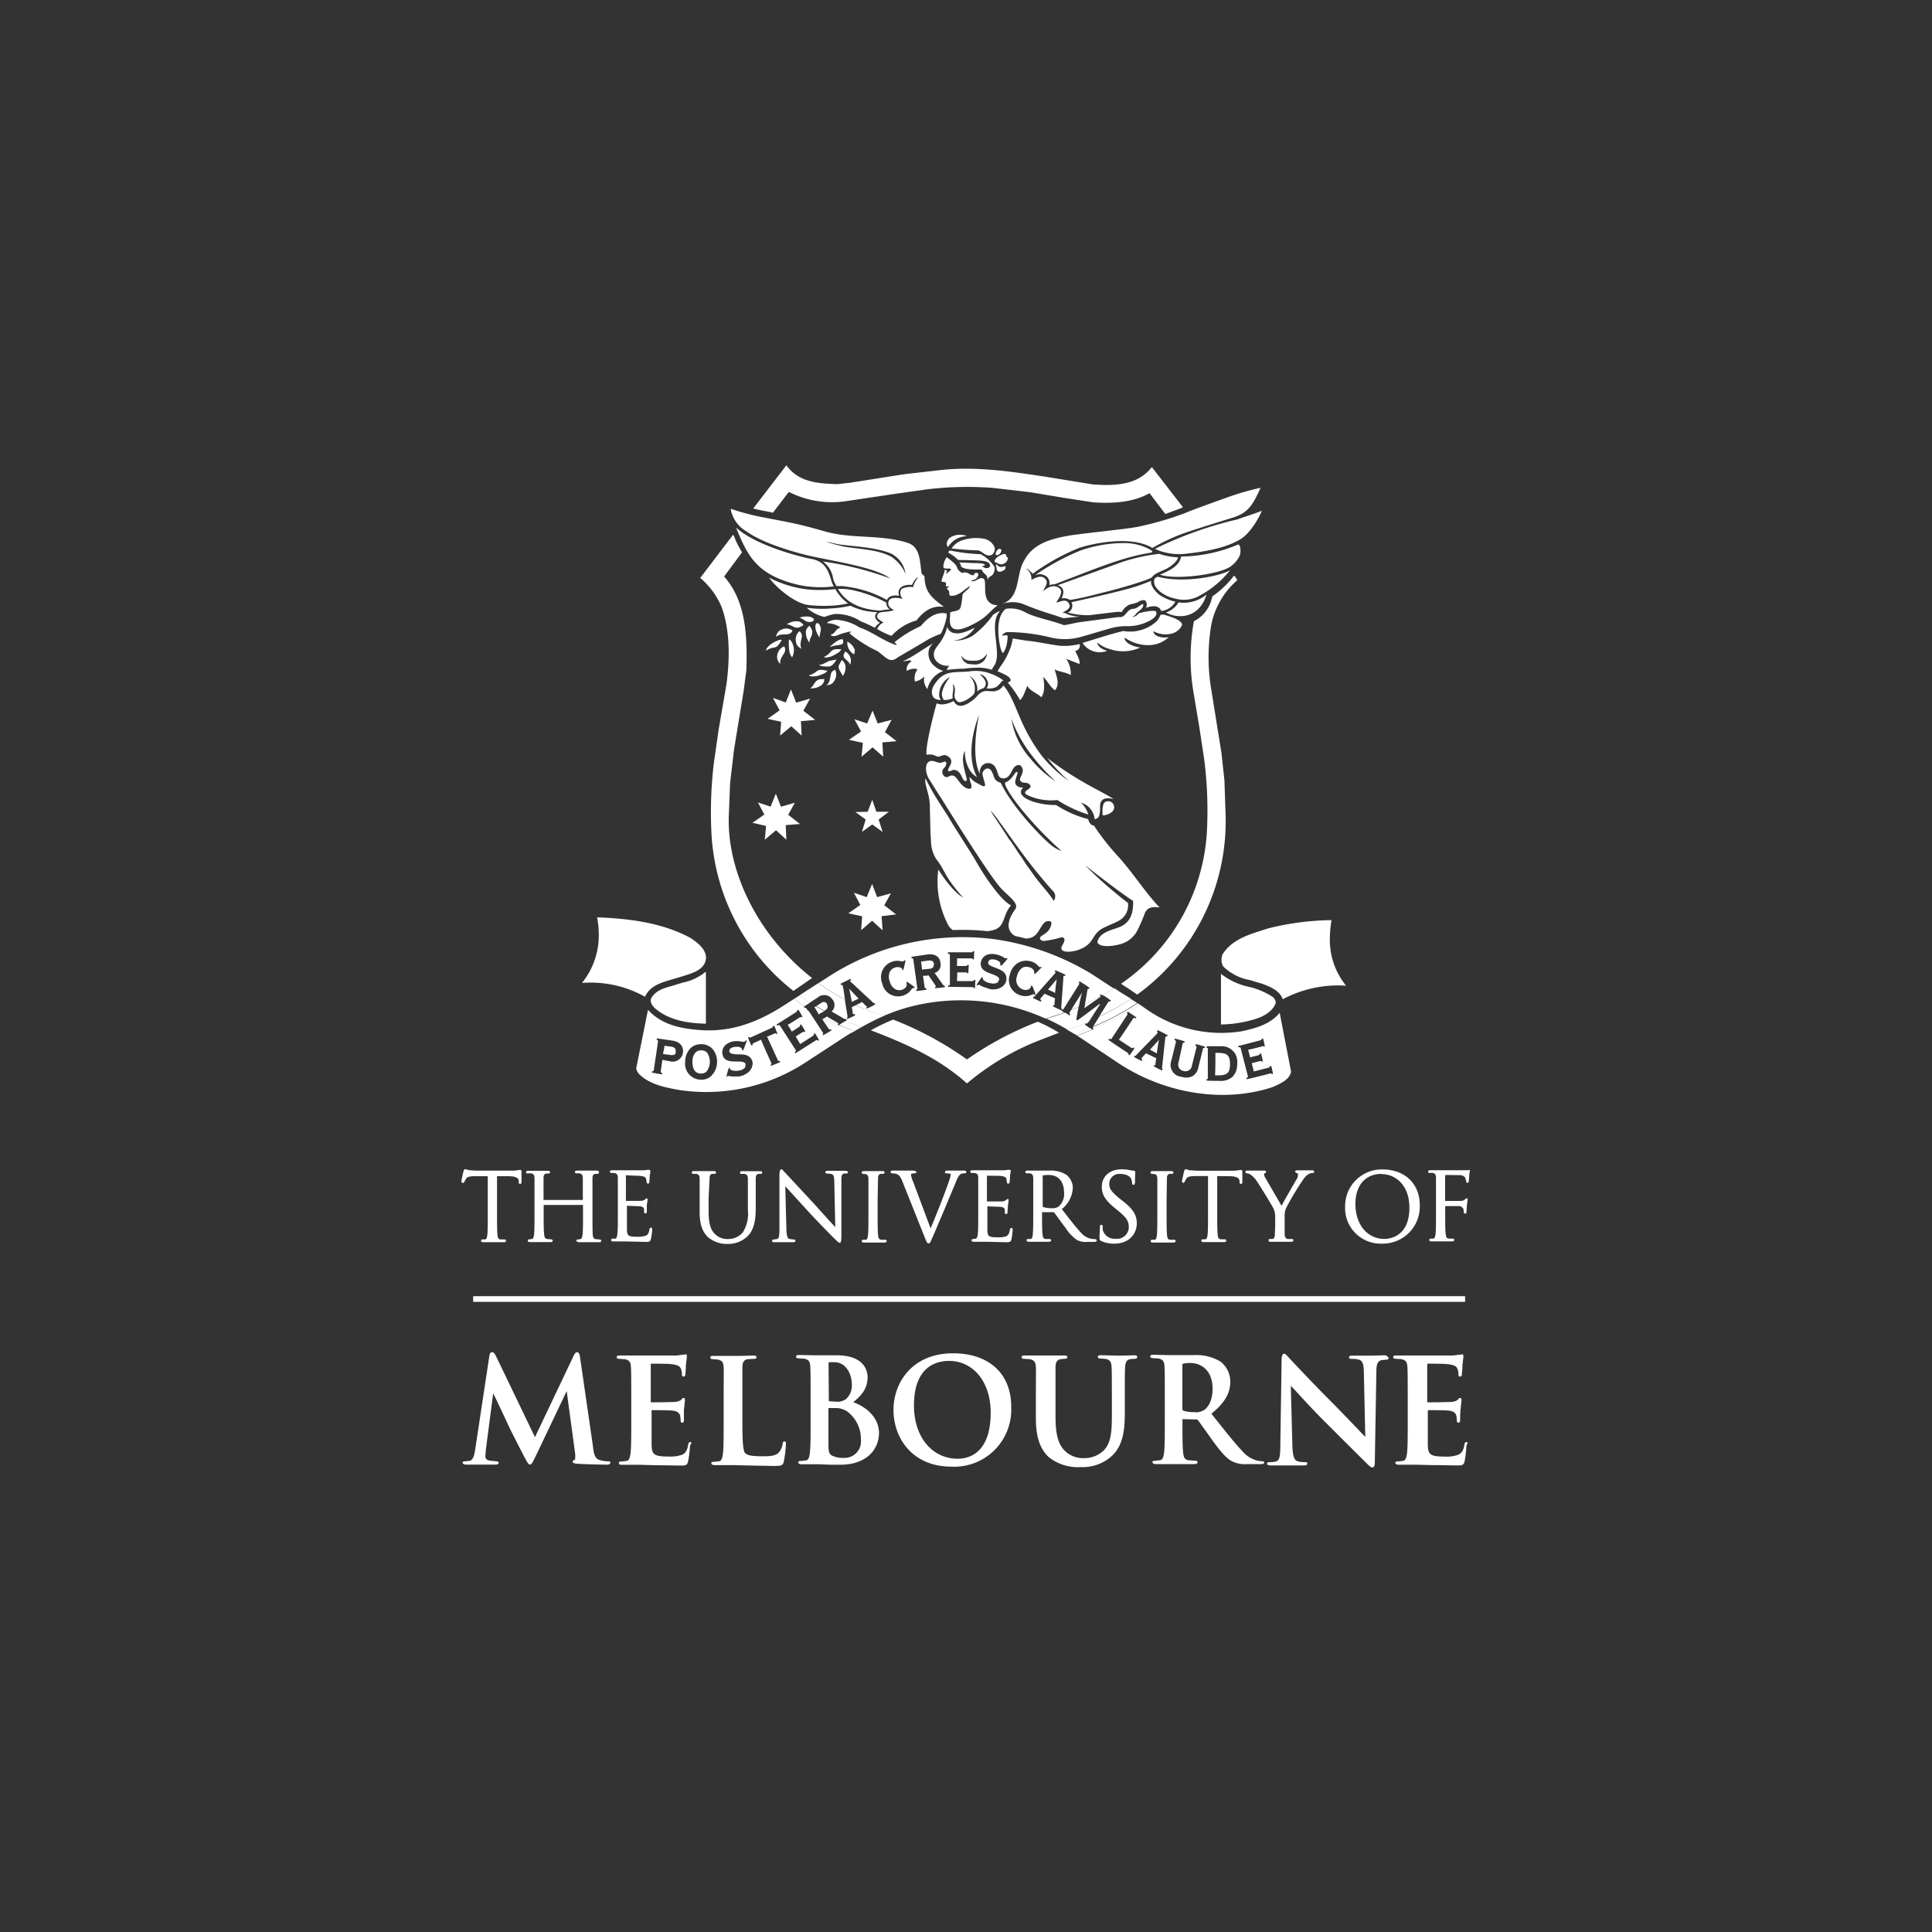 <svg id="Layer_1" data-name="Layer 1" xmlns="http://www.w3.org/2000/svg" viewBox="0 0 300 300"><rect x="0" y="0" width="300" height="300" fill="#333333" stroke="none"/><defs><style>.cls-1{fill:none;}.cls-2{fill:#fff;}</style></defs><path class="cls-1" d="M147.38,211.32c-2,0-5.44.9-5.44,6.93,0,4.86,2.8,8.26,6.79,8.26,1.54,0,5.12-.7,5.12-7.15C153.85,214.63,151.19,211.32,147.38,211.32Z"/><path class="cls-1" d="M131.51,219.18h0a3.17,3.17,0,0,0-1.82-.52l-1,0s-.08,0-.08.1V224c0,1.47.07,1.82.75,2.09a3.86,3.86,0,0,0,1.61.27,2.55,2.55,0,0,0,2.64-2.8A5.34,5.34,0,0,0,131.51,219.18Z"/><path class="cls-1" d="M128.77,217.55l1,.06a2.27,2.27,0,0,0,1.57-.41,2.88,2.88,0,0,0,.89-2.32c0-1.31-.74-3.4-2.74-3.4l-.71,0c-.12,0-.16.09-.16.33v5.5C128.66,217.51,128.7,217.53,128.77,217.55Z"/><path class="cls-1" d="M184.92,211.61a4.67,4.67,0,0,0-1.16.09c-.13,0-.17.09-.17.26v6.78c0,.24,0,.29.17.35a5.66,5.66,0,0,0,1.68.22,2.17,2.17,0,0,0,1.55-.37c.48-.35,1.29-1.25,1.29-3.3C188.28,212.46,186.17,211.61,184.92,211.61Z"/><path class="cls-1" d="M162.82,182.45a4.57,4.57,0,0,0-.93.08.07.07,0,0,0,0,.07v4.72s0,.05,0,.08a4,4,0,0,0,1.46.21,1.7,1.7,0,0,0,1-.25,2.54,2.54,0,0,0,.84-2.13C165.21,183.49,164.31,182.45,162.82,182.45Z"/><path class="cls-1" d="M215,192.34c.65,0,3.87-.24,3.87-4.84,0-3.59-2.22-5.22-4.28-5.22-2.53,0-4.1,1.77-4.1,4.64C210.47,190.11,212.32,192.34,215,192.34Z"/><path class="cls-2" d="M71.87,183.69c.15,0,.21-.12.25-.22l.23-.42c.21-.31.52-.4,1.39-.41l2,0v6c0,1.35,0,2.52-.07,3.12-.06.43-.13.66-.33.7l-.41,0a.2.2,0,0,0-.23.2c0,.23.26.23.34.23l1.18,0h.41l1.6,0c.31,0,.35-.16.35-.23a.21.21,0,0,0-.23-.2l-.63,0c-.35-.05-.43-.27-.47-.7-.07-.6-.07-1.77-.07-3.12v-6l1.7,0c1.39,0,1.63.37,1.67.7l0,.15c0,.14,0,.35.22.35,0,0,.21,0,.21-.3l0-.46,0-1.13c0-.08,0-.28-.19-.28l-.17,0a6,6,0,0,1-1.25.11H74l-1.13-.07-.46-.12-.19-.05c-.13,0-.18.16-.24.31s-.33,1.4-.33,1.57S71.79,183.69,71.87,183.69Z"/><path class="cls-2" d="M82,182.19l.46,0c.4.09.51.24.54.72l0,3.12v2.54c0,1.35,0,2.52-.07,3.12-.06.43-.13.66-.34.7l-.41.06a.19.19,0,0,0-.22.19c0,.23.25.23.34.23l1.18,0h.4l1.61,0c.3,0,.34-.16.34-.23s-.07-.19-.23-.19l-.63-.06c-.34-.05-.43-.27-.47-.7-.08-.6-.08-1.77-.08-3.12V187.1l6.11,0,0,1.49c0,1.35,0,2.52-.07,3.12-.06.42-.13.66-.33.7l-.41.06c-.16,0-.23.1-.23.19s.26.23.34.23l1.19,0h.39l1.61,0c.32,0,.35-.16.35-.23s-.07-.19-.23-.19l-.63-.06c-.35-.05-.43-.27-.47-.7C92,191.14,92,190,92,188.61v-2.54L92,183c0-.5.13-.67.44-.72l.34,0A.22.22,0,0,0,93,182c0-.23-.26-.23-.34-.23l-1.18,0h-.42l-1.45,0c-.08,0-.34,0-.34.22a.21.21,0,0,0,.23.2l.46,0c.4.09.51.24.54.72l0,3.12v.3l-6.1,0,0-.27,0-3.12c0-.49.14-.66.45-.72l.34,0a.2.2,0,0,0,.22-.2c0-.15-.11-.22-.34-.22l-1.18,0h-.42l-1.45,0c-.22,0-.34.07-.34.22A.21.21,0,0,0,82,182.19Z"/><path class="cls-2" d="M99.38,182.59c.79.09.87.26.94.43l.08.47c0,.27.16.3.22.3s.17,0,.21-.25c0,0,.06-.73.06-.73v-.24l.09-.49,0-.19c0-.23-.13-.24-.17-.24l-.16,0-.07,0-.59.07h-3.5l-1.44,0c-.08,0-.34,0-.34.22a.2.2,0,0,0,.22.2l.47,0c.39.09.51.24.54.72l0,3.12v2.54c0,1.35,0,2.52-.08,3.12-.06.43-.12.66-.33.7l-.41,0a.2.2,0,0,0-.22.2c0,.23.25.23.34.23l1.17,0h.24l.55,0,3,.07c.57,0,.76,0,.88-.46a12.09,12.09,0,0,0,.2-1.43c0-.1,0-.32-.2-.32s-.22.2-.24.31c-.09.55-.25.81-.58.95a4.12,4.12,0,0,1-1.35.15c-1.39,0-1.52-.18-1.56-1.08v-3.73l2,.08c.5.05.61.24.66.42l0,.45a.22.22,0,0,0,.22.24c.21,0,.21-.26.21-.38l0-.92.12-.82c0-.21-.14-.22-.18-.22l-.29.21c-.11.12-.28.15-.62.18l-2.28,0,0-4C97.61,182.55,99.15,182.56,99.38,182.59Z"/><path class="cls-2" d="M110.18,183c0-.5.14-.68.44-.73l.34,0a.21.21,0,0,0,.23-.19c0-.23-.26-.23-.34-.23l-1.07,0h-.66l-1.36,0c-.09,0-.34,0-.34.23a.2.2,0,0,0,.22.19l.47,0c.39.09.51.24.53.73l0,3.11v2.11c0,2.33.69,3.3,1.29,3.88a4.51,4.51,0,0,0,3.05,1.06,4.39,4.39,0,0,0,3-1.1c1.21-1.08,1.37-2.92,1.37-4.4v-1.55l0-3.11c0-.49.14-.66.45-.72l.34,0a.2.2,0,0,0,.22-.2c0-.22-.25-.22-.34-.22l-1,0h-.45l-1.33,0c-.08,0-.34,0-.34.22a.21.21,0,0,0,.23.2l.46,0c.43.09.51.27.54.72l0,3.12v1.8a5.36,5.36,0,0,1-.81,3.47,2.91,2.91,0,0,1-2.18,1,2.7,2.7,0,0,1-2.11-.76c-.52-.5-1-1.3-1-3.49v-2Z"/><path class="cls-2" d="M126.48,187l-4.72-5.08c-.2-.23-.33-.36-.46-.36s-.27.33-.27.83v8.27c0,1.3-.07,1.65-.36,1.73l-.56.08a.2.2,0,0,0-.22.2c0,.22.24.22.34.22l1.15,0h.45l1.31,0c.11,0,.37,0,.37-.22a.2.2,0,0,0-.22-.2l-.7-.08c-.29-.09-.44-.35-.48-1.57,0,0-.16-6.08-.17-6.62l3.57,3.92c1.56,1.69,3.62,3.78,3.77,3.92.82.82,1,.95,1.13.95s.24-.17.24-1.13l0-8.46c0-.9.07-1.1.44-1.18l.33,0c.18,0,.27-.11.27-.21s-.25-.21-.37-.21l-1,0h-.57l-1.19,0c-.14,0-.4,0-.4.21a.2.2,0,0,0,.23.21l.68.07c.35.09.46.28.48,1.26,0,0,.12,5.7.15,7l-1.08-1.17Z"/><path class="cls-2" d="M136.34,183c0-.49.14-.67.45-.73l.34,0a.2.2,0,0,0,.22-.2c0-.22-.26-.22-.34-.22l-1.18,0h-.46l-1.23,0c-.08,0-.34,0-.34.22a.2.2,0,0,0,.22.2l.43.05c.22.06.37.2.4.71l0,3.12v2.54c0,1.35,0,2.52-.07,3.12-.06.44-.13.66-.33.7l-.41,0a.21.21,0,0,0-.23.2c0,.23.26.23.34.23l1.18,0h.4l1.61,0c.31,0,.34-.16.34-.23a.2.2,0,0,0-.22-.2l-.63,0c-.35-.05-.43-.27-.48-.7-.07-.6-.07-1.77-.07-3.12v-2.54Z"/><path class="cls-2" d="M141.55,182.25l.5-.06c.23,0,.26-.15.26-.21s-.32-.21-.5-.21l-1.05,0h-.65l-1.33,0c-.21,0-.49,0-.49.21a.21.21,0,0,0,.23.21l.52.05c.45.13.65.26,1,1l3.57,8.94c.27.68.35.88.59.88s.25-.14.46-.62l.25-.54,1.78-4.19.86-2.06.84-2c.38-1,.59-1.19.75-1.31a1.24,1.24,0,0,1,.63-.15c.25,0,.29-.13.29-.21s-.12-.21-.36-.21l-.91,0h-.55l-1.08,0c-.15,0-.42,0-.42.22s0,.2.26.2l.52.05a.27.27,0,0,1,.11.23l-.13.51c-.29,1-2.08,5.64-3,7.76l-2.67-7.14a5.52,5.52,0,0,1-.38-1.16A.19.19,0,0,1,141.55,182.25Z"/><path class="cls-2" d="M155.33,182.59c.78.09.86.26.94.43l.07.47c0,.27.16.3.23.3s.17,0,.21-.25l.05-.68,0-.28.12-.69c0-.22-.12-.24-.17-.24l-.17,0-.06,0-.6.07h-3.5l-1.44,0c-.08,0-.34,0-.34.22a.21.21,0,0,0,.23.2l.46,0c.4.09.51.24.54.72l0,3.12v2.54c0,1.35,0,2.52-.07,3.12-.06.43-.13.66-.33.7l-.42.06a.2.2,0,0,0-.22.19c0,.23.26.23.34.23l1.18,0h.23l.56,0,3,.07c.57,0,.77,0,.89-.46a14.26,14.26,0,0,0,.19-1.43c0-.1,0-.32-.2-.32s-.22.18-.24.3c-.09.56-.25.82-.58,1a4.06,4.06,0,0,1-1.34.15c-1.4,0-1.53-.18-1.57-1.08v-3.73l2.05.08c.55.05.62.29.66.42l0,.45a.21.21,0,0,0,.21.24c.21,0,.21-.26.21-.38l.06-.92.11-.82c0-.21-.14-.22-.18-.22l-.26.19c-.14.14-.31.17-.64.2l-2.29,0,0-4S155.33,182.59,155.33,182.59Z"/><path class="cls-2" d="M165.6,182.43a4.56,4.56,0,0,0-2.71-.66l-1.22,0H161l-1.45,0c-.08,0-.34,0-.34.22a.21.21,0,0,0,.23.2l.46,0c.4.09.51.24.54.72l0,3.12v2.54c0,1.35,0,2.52-.08,3.12,0,.42-.12.66-.33.7l-.41,0a.2.2,0,0,0-.22.2c0,.23.26.23.34.23l1.3,0h.23l1.6,0c.31,0,.35-.16.35-.23a.21.21,0,0,0-.23-.2l-.63,0c-.35-.05-.43-.27-.47-.7-.08-.6-.08-1.77-.08-3.12v-.35l1.77,0,.12.06.49.68,1.06,1.44.2.25a6.5,6.5,0,0,0,1.79,1.9,3,3,0,0,0,1.6.29h1c.18,0,.46,0,.46-.23a.22.22,0,0,0-.24-.19l-.55-.05a2.79,2.79,0,0,1-1.69-1c-.76-.81-1.64-1.94-2.66-3.26l-.28-.36a4.54,4.54,0,0,0,1.71-3.34A2.68,2.68,0,0,0,165.6,182.43Zm-1.23,4.93a1.7,1.7,0,0,1-1,.25,4,4,0,0,1-1.46-.21s0-.05,0-.08V182.6a.07.07,0,0,1,0-.07,4.57,4.57,0,0,1,.93-.08c1.49,0,2.39,1,2.39,2.78A2.54,2.54,0,0,1,164.37,187.36Z"/><path class="cls-2" d="M173.23,192.35a1.89,1.89,0,0,1-2-1.38l0-.51c0-.08,0-.27-.21-.27s-.21.21-.23.33v.14l-.06,1.4c0,.39,0,.52.28.65h0a4.5,4.5,0,0,0,2,.4,3.84,3.84,0,0,0,2.24-.63,3.09,3.09,0,0,0,1.27-2.49c0-1.13-.35-2.06-2.15-3.48l-.4-.31c-1.39-1.13-1.72-1.59-1.72-2.34a1.53,1.53,0,0,1,1.66-1.57c1.19,0,1.59.5,1.71.71a2.62,2.62,0,0,1,.18.68c0,.11,0,.29.22.29s.21-.29.21-.44l.05-1.43V182c0-.21-.19-.21-.25-.21l-.48-.07a5.69,5.69,0,0,0-1.37-.15c-1.85,0-3.09,1.09-3.09,2.71,0,1,.32,1.91,1.91,3.21l.65.54c1.28,1.05,1.63,1.59,1.63,2.52A1.83,1.83,0,0,1,173.23,192.35Z"/><path class="cls-2" d="M181.2,183c0-.49.13-.67.44-.73l.34,0a.21.21,0,0,0,.23-.2c0-.22-.26-.22-.35-.22l-1.17,0h-.46l-1.24,0c-.22,0-.34.07-.34.22a.21.21,0,0,0,.23.2l.42.05c.19,0,.38.17.41.71l0,3.12v2.54c0,1.35,0,2.52-.07,3.12-.06.43-.12.66-.33.7l-.41,0a.22.22,0,0,0-.23.2c0,.23.26.23.34.23l1.19,0h.4l1.61,0c.3,0,.34-.16.34-.23a.2.2,0,0,0-.23-.2l-.63,0c-.34-.05-.43-.27-.47-.7-.07-.6-.07-1.77-.07-3.12v-2.54Z"/><path class="cls-2" d="M190.8,182.64c1.39,0,1.63.37,1.67.7v.15c0,.14,0,.35.23.35,0,0,.21,0,.21-.3v-.46l0-1.13c0-.08,0-.28-.18-.28l-.17,0a6,6,0,0,1-1.26.12h-5.41l-1.14-.07-.46-.12-.18-.05c-.12,0-.18.15-.25.34,0,0-.32,1.37-.32,1.54s.1.24.18.24a.28.28,0,0,0,.25-.21l.23-.43c.2-.3.52-.4,1.38-.41l2,0v6c0,1.35,0,2.52-.07,3.12-.05.42-.13.66-.33.7l-.41,0a.2.2,0,0,0-.23.2c0,.23.26.23.34.23l1.18,0h.41l1.6,0c.3,0,.35-.14.35-.23a.22.22,0,0,0-.23-.2l-.63,0c-.35-.05-.43-.27-.47-.7-.08-.6-.08-1.77-.08-3.12v-6Z"/><path class="cls-2" d="M196.4,182.18c.09,0,.2-.08.2-.2s-.1-.21-.29-.21l-1,0h-.54l-1.08,0c-.29,0-.31.17-.31.21a.23.23,0,0,0,.26.21,1.35,1.35,0,0,1,.56.21,4.1,4.1,0,0,1,.95,1c.52.77,2.45,3.93,2.53,4.14a2.89,2.89,0,0,1,.33,1.48v1.24l-.05,1.43c0,.29-.09.65-.36.7l-.41,0a.2.2,0,0,0-.22.2c0,.23.25.23.34.23l1.18,0h.4l1.61,0c.31,0,.34-.16.34-.23a.21.21,0,0,0-.23-.2l-.63,0c-.32-.05-.47-.25-.5-.7l0-1.43v-1.24a3.3,3.3,0,0,1,.21-1.4,44.17,44.17,0,0,1,2.74-4.57,2.64,2.64,0,0,1,.74-.71,1.22,1.22,0,0,1,.6-.19c.22,0,.3-.12.3-.22s-.08-.2-.3-.2l-1,0h-.61l-.72,0c-.3,0-.34.12-.34.19s.14.2.28.25.17,0,.17.3a1.31,1.31,0,0,1-.23.68c-.25.41-1.87,3.2-2.32,4.08-.47-.8-2.33-4-2.55-4.39a1.26,1.26,0,0,1-.17-.51c0-.06,0-.12.13-.17Z"/><path class="cls-2" d="M208.87,187.32a5.52,5.52,0,0,0,5.72,5.79,5.75,5.75,0,0,0,5.87-6c0-3.3-2.32-5.52-5.78-5.52A5.69,5.69,0,0,0,208.87,187.32Zm5.7-5c2.06,0,4.28,1.63,4.28,5.22,0,4.6-3.22,4.84-3.87,4.84-2.66,0-4.51-2.23-4.51-5.42C210.47,184.05,212,182.28,214.57,182.28Z"/><path class="cls-2" d="M228.12,181.66l-.16.05-.08,0-.44,0h-3.9l-1.44,0c-.09,0-.35,0-.35.22a.21.21,0,0,0,.23.2l.46,0c.4.08.52.24.54.72l0,3.12v2.54c0,1.35,0,2.52-.07,3.12-.06.43-.13.66-.33.7l-.41,0a.2.2,0,0,0-.23.2c0,.23.26.23.34.23l1.18,0h.41l1.6,0c.31,0,.34-.16.34-.23a.2.2,0,0,0-.22-.2l-.63,0c-.35-.05-.43-.27-.47-.7-.08-.6-.08-1.77-.08-3.12v-1.23c.54,0,1.84,0,2.16,0a.81.81,0,0,1,.67.45l.06.42v.08a.22.22,0,0,0,.21.23c.21,0,.21-.25.21-.39l.06-.95.12-.82c0-.21-.14-.23-.18-.23s-.17.09-.23.16-.25.22-.6.25h-.65l-1.84,0v-4c0-.05,2.24,0,2.24,0a1,1,0,0,1,.89.4l.12.51c0,.26.18.28.21.28s.18,0,.22-.25l.06-.72,0-.25.08-.49,0-.19C228.31,181.76,228.23,181.66,228.12,181.66Z"/><rect class="cls-2" x="73.47" y="201.27" width="154.03" height="0.88"/><path class="cls-2" d="M94.43,226.91a4.32,4.32,0,0,1-1.37-.22c-.65-.19-.86-.86-1-2.2l-2-13.78c-.07-.5-.22-.74-.45-.74s-.36.21-.54.56l-6,12.63-6-12.47c-.28-.56-.43-.72-.65-.72s-.35.1-.44.62l-2.2,14.54c-.12.82-.31,1.6-.88,1.71l-.65.07c-.11,0-.42,0-.42.21s.34.3.46.3l1.37,0,.84,0,.71,0,1.63,0c.28,0,.59,0,.59-.3,0-.13-.14-.21-.39-.21L76,226.8c-.42-.1-.63-.31-.63-.66l.07-1,1.14-8.77c.18.3,1.08,2.22,1.08,2.22l1.24,2.64c.26.62,2,4,2.56,5.07l.07.12c.34.64.54,1,.76,1s.36-.22.88-1.28L88,216c0,.09,1.32,9.79,1.32,9.79a3.29,3.29,0,0,1,0,.49c0,.27,0,.39-.11.41s-.29.15-.29.3.24.26.7.3c.88.07,3.95.14,4.53.14.41,0,.63-.11.63-.31S94.57,226.91,94.43,226.91Z"/><path class="cls-2" d="M107.17,223.92c-.21,0-.26.16-.3.38-.16.92-.42,1.36-1,1.61a5.7,5.7,0,0,1-2.07.26c-2.32,0-2.58-.36-2.62-1.82v-5.21c0-.17,0-.17.08-.17.5,0,2.73,0,3.16.07.7.07,1.07.33,1.2.82l.07.59,0,.21a.23.23,0,0,0,.25.25c.26,0,.26-.3.26-.48l0-.7,0-.79.15-1.39,0-.24c0-.15-.07-.23-.21-.23s-.22.11-.36.27-.54.31-1.07.35c-.33,0-1.59.05-3.56.05-.07,0-.1,0-.1-.2v-5.64c0-.16.05-.16.1-.16.43,0,2.77,0,3.16.08,1.12.14,1.31.41,1.45.77a2.58,2.58,0,0,1,.13.78c0,.11,0,.37.25.37s.26-.21.28-.29l.08-1,0-.46.15-1.23,0-.22c0-.06,0-.26-.19-.26l-.24.06-.13,0-1,.13c-.38,0-4,0-5.57,0l-1.14,0h-.26l-1.81,0c-.26,0-.55,0-.55.26s.3.26.44.26l.85.06c.73.15.88.52.92,1.22s.05,1.33.05,4.73v3.92c0,2,0,3.81-.11,4.74-.1.72-.23,1.1-.61,1.18l-.79.09c-.18,0-.41,0-.41.23s.17.28.5.28l1.54,0,1.27,0,2.32.07.64,0,3.22.05c.85,0,1.09,0,1.25-.62a16.62,16.62,0,0,0,.3-2.49C107.41,224.15,107.41,223.92,107.17,223.92Z"/><path class="cls-2" d="M121.82,223.83c-.26,0-.28.25-.3.39a2.61,2.61,0,0,1-.57,1.3c-.52.57-1.32.61-2.56.61-1.79,0-2.32-.17-2.67-.48s-.44-1.93-.44-4.75V217c0-3.4,0-4,0-4.72s.24-1.12.78-1.22L117,211c.24,0,.46,0,.46-.25s-.25-.26-.52-.26l-1.86.05-1.18,0-1.13,0-1.92,0c-.27,0-.55,0-.55.25s.29.26.43.26l.73.06c.73.16.87.52.91,1.22s0,1.33,0,4.73v3.92c0,2,0,3.81-.11,4.74-.1.73-.22,1.11-.6,1.18l-.8.09c-.17,0-.41,0-.41.23s.38.28.5.28l1.54,0,1.27,0,3.48.08,3,.05c1.17,0,1.31-.11,1.46-.64a17.41,17.41,0,0,0,.33-2.58C122.05,224.05,122.05,223.83,121.82,223.83Z"/><path class="cls-2" d="M132.49,217.73c1.34-1.08,2.23-2.16,2.23-3.88,0-.8-.35-3.4-4.8-3.4l-1.12,0-1.61,0-.85,0-2.18-.05c-.26,0-.54,0-.54.26s.29.26.43.26l.86.06c.72.15.87.52.91,1.22s.05,1.33.05,4.73v3.92c0,2,0,3.81-.11,4.74-.08.6-.19,1.1-.6,1.18l-.8.09c-.17,0-.41,0-.41.23s.38.28.5.28l1.54,0,1.27,0,1.67.07.87,0,.69,0c4.16,0,6-2.47,6-4.92S134.45,218.43,132.49,217.73Zm-3.83-5.88c0-.24,0-.3.16-.33l.71,0c2,0,2.74,2.09,2.74,3.4a2.88,2.88,0,0,1-.89,2.32,2.27,2.27,0,0,1-1.57.41l-1-.06c-.07,0-.11,0-.11-.2ZM131,226.38a3.86,3.86,0,0,1-1.61-.27c-.68-.27-.75-.62-.75-2.09v-5.28c0-.1,0-.1.08-.1l1,0a3.17,3.17,0,0,1,1.82.52h0a5.34,5.34,0,0,1,2.14,4.4A2.55,2.55,0,0,1,131,226.38Z"/><path class="cls-2" d="M148,210.14c-6.37,0-9.26,4.56-9.26,8.8s2.82,8.8,9,8.8a8.85,8.85,0,0,0,9.28-9.2C157.08,213.36,153.61,210.14,148,210.14Zm.71,16.37c-4,0-6.79-3.4-6.79-8.26,0-6,3.41-6.93,5.44-6.93,3.81,0,6.47,3.31,6.47,8C153.85,225.81,150.27,226.51,148.73,226.51Z"/><path class="cls-2" d="M176.1,210.45l-1.91.05-.64,0-2.56-.06c-.26,0-.52,0-.52.25s.29.26.43.26l.79.06c.73.16.87.52.91,1.22s.05,1.33.05,4.73v2.78c0,2.39-.09,4.31-1.28,5.5a4.35,4.35,0,0,1-3,1.18,4.08,4.08,0,0,1-2.75-.9c-.89-.73-1.72-1.89-1.72-5.44V217c0-3.4,0-4,0-4.73s.24-1.12.78-1.22l.63-.06c.13,0,.42,0,.42-.26s-.29-.25-.55-.25l-1.63,0-1.11,0-1.19,0-2.07,0c-.26,0-.54,0-.54.26s.29.26.43.26l.86.06c.73.15.88.52.92,1.22s0,1.33,0,4.73v3.25c0,2.83.63,4.72,2,6a7.27,7.27,0,0,0,5,1.55,6.71,6.71,0,0,0,4.67-1.62c1.88-1.61,2.14-4.19,2.14-6.75V217c0-3.4,0-4,.05-4.73s.24-1.12.77-1.22l.64-.06c.24,0,.46,0,.46-.26S176.35,210.45,176.1,210.45Z"/><path class="cls-2" d="M196,226.91l-.62-.07a4.41,4.41,0,0,1-2.46-1.5c-1.14-1.19-2.43-2.82-4.06-4.87l-.75-.95c2.05-1.67,2.93-3.17,2.93-5a3.92,3.92,0,0,0-1.54-3.1,7.24,7.24,0,0,0-4.14-1l-1.51,0-1.64,0-.89,0-2.16-.05c-.26,0-.55,0-.55.26s.3.26.44.26l.85.06c.73.15.88.52.92,1.22s.05,1.33.05,4.73v3.92c0,2,0,3.81-.11,4.74-.09.6-.19,1.1-.61,1.18l-.79.09c-.18,0-.41,0-.41.23s.37.28.5.28l1.82,0,.9,0h.72l2.56,0c.12,0,.5,0,.5-.28,0-.07,0-.23-.32-.23l-1.09-.09c-.59-.08-.75-.47-.82-1.18-.11-.93-.11-2.71-.11-4.76v-.31c0-.1,0-.13.12-.13l1.94.05a.41.41,0,0,1,.36.13l1.07,1.48,1.14,1.6c1.3,1.79,2.13,2.79,3.07,3.29a4.58,4.58,0,0,0,2.41.43h2.12c.16,0,.48,0,.48-.28C196.31,227.07,196.28,226.91,196,226.91Zm-9-8a2.17,2.17,0,0,1-1.55.37,5.66,5.66,0,0,1-1.68-.22c-.12-.06-.17-.11-.17-.35V212c0-.17,0-.22.17-.26a4.67,4.67,0,0,1,1.16-.09c1.25,0,3.36.85,3.36,4C188.28,217.69,187.47,218.59,187,218.94Z"/><path class="cls-2" d="M215,210.45l-1.78.05-.4,0-.79,0-1.91,0c-.27,0-.64,0-.64.25s.23.26.42.26a3.6,3.6,0,0,1,1.16.13c.47.19.7.54.72,2,0,0,.21,9.37.22,10H212s-1.56-1.65-1.56-1.65l-3.31-3.42c-3.39-3.37-6.87-7.12-6.91-7.16l-.2-.22c-.27-.29-.44-.48-.66-.48s-.35.46-.35.81l-.2,13.2c0,1.92-.12,2.55-.65,2.71a3.82,3.82,0,0,1-1,.11c-.11,0-.42,0-.42.23s.32.28.55.28l2,0h1l2.14,0c.19,0,.57,0,.57-.28s-.3-.23-.43-.23a3.62,3.62,0,0,1-1.14-.15c-.48-.17-.71-.89-.75-2.43,0,0-.24-9.06-.24-9.26.13.11.45.46.45.46.94,1,2.89,3.18,4.83,5.1l3,3,3.62,3.59c.25.26.53.51.79.51s.35-.38.35-.75l.24-14.07c0-1.24.21-1.68.79-1.84l.65-.06c.31,0,.46-.09.46-.26S215.25,210.45,215,210.45Z"/><path class="cls-2" d="M227.7,223.92c-.22,0-.26.16-.3.38-.16.92-.42,1.36-1,1.61a5.5,5.5,0,0,1-2.07.27c-2.31,0-2.58-.37-2.62-1.82v-5.22c0-.17,0-.17.08-.17.5,0,2.73,0,3.16.07.71.08,1.08.33,1.2.83l.07.59,0,.2a.23.23,0,0,0,.25.25c.26,0,.26-.3.26-.48l0-.72.05-.77.15-1.38,0-.25a.2.2,0,0,0-.21-.23c-.13,0-.23.11-.37.27s-.54.31-1.06.35c-.33,0-1.6.05-3.57.05-.07,0-.1,0-.1-.19v-5.64c0-.17.06-.17.1-.17.43,0,2.78,0,3.16.09,1.12.13,1.31.4,1.45.76a2.3,2.3,0,0,1,.13.79c0,.11,0,.36.26.36s.26-.22.27-.29l.09-1,0-.45.15-1.24,0-.22c0-.17-.07-.25-.19-.25l-.25.05-.13,0-1,.13c-.38,0-4,0-5.57,0l-1.14,0h-.26l-1.81,0c-.26,0-.55,0-.55.25s.3.26.44.26l.85.06c.73.16.88.52.92,1.22s.05,1.33.05,4.73v3.92c0,2,0,3.81-.11,4.74-.08.6-.19,1.1-.61,1.18l-.79.09c-.17,0-.41,0-.41.23s.38.28.5.28l1.54,0,1.27,0,2.32.06.65,0,3.21.05c.84,0,1.09,0,1.26-.62a17.69,17.69,0,0,0,.29-2.49C227.93,224.16,227.93,223.92,227.7,223.92Z"/><path class="cls-2" d="M182.51,93.43a2.89,2.89,0,0,1-2.21,1.45s-.14-.81-1.28-.74a4.8,4.8,0,0,0-1.1.24.91.91,0,0,0,0-1c0-.07-.17-.2-.27-.2a1.84,1.84,0,0,0-1,.34,3.67,3.67,0,0,1-1.07.29A2.47,2.47,0,0,0,174.22,95c-.12.09-.27,0-.55,0s-4.54.53-4.54.53a12.05,12.05,0,0,1-3.32-.41,1.15,1.15,0,0,0,.56-1.61s5.8-1.26,8.08-1.9a26.14,26.14,0,0,0,4.3-1.43c-.14.54.38,1.47,1.29,2.19A7.49,7.49,0,0,0,182.51,93.43Z"/><path class="cls-2" d="M155.49,85.47a.64.64,0,0,1-.16.42.61.61,0,0,1-.72.27,1,1,0,0,1,.48-.93C155.26,85.18,155.49,85.28,155.49,85.47Z"/><path class="cls-2" d="M147,95.26v.49a10,10,0,0,1-.9,2.66,14.91,14.91,0,0,0-1.88.83c-.49.31-4.86,2.86-4.86,2.86-1.22,1-1.84-.12-3.12-1a19.9,19.9,0,0,1-4.34-2.76c0-.18.38-.07.21-.28a9.3,9.3,0,0,0-1.93.53c-.28.13-1,.37-1.19-.06l.32-.09c.4-.28.56-.83,1.21-1a3.64,3.64,0,0,0-2.12-.67l.19-.21a2.75,2.75,0,0,1,1.78-.27,7.51,7.51,0,0,1,3.09,1.14c2.05.69,3.64,2.09,5.73,2.74.09-.17-.21-.32-.29-.45a18.67,18.67,0,0,1,4.06-2.5c.93-1.09,2.17-2.18,3.69-2Z"/><path class="cls-2" d="M182.94,86.54c-.13.61-1,1.35-1.76,1.75s-1.91.72-2.29,1.33c-.52.45-4.93,1.73-7,2.24s-3.76,1-5.75,1.3a1.74,1.74,0,0,0-1.31-.23c.52-1.05.33-1.77-.6-2.05l10.06-3.63A28.47,28.47,0,0,1,180,86,10.62,10.62,0,0,0,182.94,86.54Z"/><path class="cls-2" d="M154.92,94c-1.31.93-1.56,1.78-3.71,2.88-1.21.61-2.37,1.11-3.15.73s-.53-1.83-.53-2,0-.4,0-.5c.58-.3,1.43-.12,1.65-.85a13.25,13.25,0,0,0,.28-1.92c.26-.51,1-.77,1.17-1.36-1,.64-1.77,1.59-3,1.54-.38-.09-.12-.57-.33-.8s-.24-.29-.28-.46h.19a.12.12,0,0,0,.11-.1.12.12,0,0,0-.11-.12.91.91,0,0,1-.33,0v0c0-.21.08-.48-.07-.62l-.62-.11c.05-.63.48-1.19.51-1.86.11.12.49.09.3.34a.35.35,0,0,0,0,.37c0-.3,1.05-.68.48-.88-.25,0-1,.1-1-.28a2.71,2.71,0,0,1,.53-1.48c.64.53,1.49,1,1.69,1.84.23.26.47.59.8.59.71-.28,1.05.41,1.72.38a.37.37,0,0,1,.25-.36.36.36,0,0,1,.43.14c.07.32-.14.51-.3.72a1.64,1.64,0,0,1-.88.31c.56.36,1-.24,1.57-.36a.52.52,0,0,1,.61.31c.22,1.28-.33,3.14,1.29,3.78A7,7,0,0,0,154.92,94Z"/><path class="cls-2" d="M156.51,86.61a1,1,0,0,1-.55.87.93.93,0,0,1-1,0,2.73,2.73,0,0,0-.53-.21c0-.65.79-1,1.29-1.2a.36.36,0,0,1,.54.17C156.21,86.48,156.33,86.42,156.51,86.61Z"/><path class="cls-2" d="M178.78,85.8c-4.44.74-7.37,2-15,4.92a3.08,3.08,0,0,0-.84.14,1.36,1.36,0,0,0-.38-1.29,1.69,1.69,0,0,0-1.89-.21,36.24,36.24,0,0,1,7.1-3.87,20.57,20.57,0,0,1,6.56-1.16,8.56,8.56,0,0,1,3,.45C178.11,85.06,179.37,85.63,178.78,85.8Z"/><path class="cls-2" d="M155.32,94.87a3.73,3.73,0,0,0-1.13.62A13.9,13.9,0,0,1,151,98.74a5.26,5.26,0,0,1-3,.72,4.3,4.3,0,0,0,3.37-2c-1.45.73-2.35,1-3.16.85a1.32,1.32,0,0,1-1.12-1,5.76,5.76,0,0,1-.71,1.79c-.29.64-1,1.3-1.29,2a1.57,1.57,0,0,0,.22,1.45,2.28,2.28,0,0,0,2.09.81,3.56,3.56,0,0,0-.41.67,24.93,24.93,0,0,1,2.81-.2,12.05,12.05,0,0,1,1.57-.14A7.08,7.08,0,0,1,154,104a6.58,6.58,0,0,1,.4-.67C155.68,101.43,153.36,96.73,155.32,94.87Zm-4.18,8.29H151a1.42,1.42,0,0,1-.44-.06.78.78,0,0,1-.23,0l0,0s0,0,0,0h0a1.26,1.26,0,0,1-.26-.12,1.65,1.65,0,0,1-.81-1.18,1.64,1.64,0,0,0,1.21.78l.21,0a1.75,1.75,0,0,0,.57,0,2,2,0,0,0,2-1.12A1.82,1.82,0,0,1,151.14,103.16Z"/><path class="cls-2" d="M178.9,96.16a7.15,7.15,0,0,1-4.21,1.06,10,10,0,0,0-2.49.41l-4.14,1.21a9.63,9.63,0,0,1-4.66.21,28.36,28.36,0,0,0-7-.9,1.05,1.05,0,0,0-.81.57c.25,0,.63-.19.88,0,0,.31-.07,2-.75,2.69a2.39,2.39,0,0,1-.36-.79c-.09-.3-1.09-4.68.83-6.08a4.64,4.64,0,0,1,3,.53c1.48.82,4,1.23,6,2,.86-.09,1.69-.36,2.57-.47l5.94-.79c1.07.21,1.23-1.16,2.14-1.26.63,0,1-.43,1.47-.71.09-.07.23,0,.23.09-.07.77-1,1-1.28,1.59l-.43.29a1.46,1.46,0,0,0,1-.57c.64-.21,2.61-.62,2.71-.22S179.49,95.73,178.9,96.16Z"/><path class="cls-2" d="M156.11,87.93c.17.58-.47.76-.85.86a.55.55,0,0,1-.51-.41.83.83,0,0,0-.12-.54.24.24,0,0,1,.12-.22.85.85,0,0,0,1,.38C155.85,88,156,87.89,156.11,87.93Z"/><path class="cls-2" d="M167.63,103.1c-.5-.17-1.9-.74-2.07-.79a4,4,0,0,1,.7,2.54c-.64-.49-2-.54-2.5-.93.26,1,.88,2.34.05,3.26-.78-.55-1.16-1.45-1.81-2.07.12.91.33,2.31-.31,3.16-.4-.5-2.13-1.18-2.09-1.78-.19,0-.64,1.85-1.21,2.21a17.07,17.07,0,0,0-1.88-2.68c.22-.26.5-.1.39-.53s-1.05-.87-2-1.25a5.34,5.34,0,0,1,.51-.83,11.45,11.45,0,0,0,1.39-2.55,6.23,6.23,0,0,0,.44-1.71c.95.12,1.61.28,2.75.4s3,.52,4.54.72a9.7,9.7,0,0,0,3.09-.26c.24.43-.26,1.16-.67,1C167.16,101.62,167.73,102.4,167.63,103.1Z"/><path class="cls-2" d="M155.85,105.69c-.45,0-.15.21-1.16,1a2.72,2.72,0,0,1-1.51.19,1.08,1.08,0,0,0,.08-1.28,1.38,1.38,0,0,0-1.16-.89,2.52,2.52,0,0,1,.9,1.08.93.93,0,0,1-.26,1.06,2.4,2.4,0,0,0-1,.53,2.43,2.43,0,0,0-1.23-2.45,2.75,2.75,0,0,1,.78,2.73c-.21.46-2,1.72-2.61,1.28-.9-.8-.16-1.44-.48-2.32-.09-.15-.14-.38-.26-.33.24.87-.12,1.25,0,2.13a2.59,2.59,0,0,1-1.4.26,1.65,1.65,0,0,1-.23-1.33,6.17,6.17,0,0,1,1.21-2.21,2,2,0,0,0-.55.34,3.18,3.18,0,0,0-1.14,2.39,1.14,1.14,0,0,0,.29.82c-.17,0-1,0-1.26-.55-.48-1,.23-1.9.76-2.55a3.61,3.61,0,0,1,1.14-.87c1.12-.52,2.73-.31,3.85-.48a6.51,6.51,0,0,1,3,.29A7.48,7.48,0,0,1,155.85,105.69Z"/><path class="cls-2" d="M164.45,160.36l-3.23,1.25a39.58,39.58,0,0,0-11.07,6.63c-4.43-4-9.65-6.22-14.92-8.26a33.78,33.78,0,0,1,3.46-1.66,52.62,52.62,0,0,1,11.46,6.19,51.3,51.3,0,0,1,11-5.86A27.51,27.51,0,0,1,164.45,160.36Z"/><path class="cls-2" d="M131.68,93.69a13.73,13.73,0,0,1-2.83.37,21.79,21.79,0,0,1-3.13-.09c-2.43-.19-5.54-3.13-6.3-4.27a17.87,17.87,0,0,0,5.52,1.77,19,19,0,0,0,4.77,0A6.68,6.68,0,0,0,131.68,93.69Z"/><path class="cls-2" d="M173.55,132.91a37.67,37.67,0,0,1-3.69-4.72c-.68,0-.89-1-.89-1A16.31,16.31,0,0,1,164,125c-2.82.07-6.63-1.19-5.13-2.7-.85,0-1.16-.39-1.21-.7-.12-.54.5-1.59.31-1.71-.4-.19-.6,1.1-1.92,1.65-.08.87,2.85,5,7.48,9.41.28.26.9.82,1.29,1.2a6.24,6.24,0,0,1-1.55-.87c-1.76-1.45-6.16-6.09-7.87-9.72-1.16-.36-.92-.88-1.42-1.79a.79.79,0,0,0-.6-.45.89.89,0,0,0-.81,1s.12.52.34,1.26-.24.57-1,.12a3.42,3.42,0,0,1-1.33-1.05c-.12.55.4,1.19.25,1.64-.09.2-.28.24-.59.15-1.14-.33-1.59-1.86-2.23-2s-.79.46-1.34.13a.87.87,0,0,1-.13-1.27c.51-.42.56-1.23,0-1-.76.32-1,0-1.65-.13-1.45-.2-1.25,1.85-.62,2.82s1.34,2.16,2,3.14c0,0,6.56,10.64,8.86,13.45,1.21,1.47,3.25,2.63,2.5,3.63-1.79,2.5-.84,3.66,0,4.13.54.12,1.09.24,1.63.39,1.88,0,2-1.5,2.88-2.43a.91.91,0,0,1,1-.21c.25.16.06.74-.18,1.18a2.23,2.23,0,0,1-.72.72c-.23.19-.47.29-.61.43-.39.36.06.71.52.69a16.29,16.29,0,0,0,2.71-.58s.93,0,.05,1.33c-.62,1.26,1.75,1,2.71.57,2.34-.89,1.84-2.28,3.54-3.25,1-.52,1.84-.81,2.54-1.19a2.73,2.73,0,0,0,1.45-2.78,65.67,65.67,0,0,1-6.7-5.89c.57.45,5.17,4.07,7.51,5.58,0,1.62-.22,3.19-2,4-1,.47-3.21.73-3.56,2.39.25.81,2.13.72,3.48.34a4.2,4.2,0,0,0,2.65-2,26.11,26.11,0,0,0,1.23-2.8c.38-1,1.28-1.05,2.31-.93C178.09,138.93,175.69,135.2,173.55,132.91Zm-9.93,7c-.65-1.17-2.05-2.54-3.07-4-.19-.25-.52-.76-1-1.39l-.23-.33c-.31-.47-.63-1-1-1.5s-.53-.83-.83-1.25-.46-.71-.7-1-.38-.59-.57-.86l-.54-.82-.5-.76c-.17-.27-.35-.51-.48-.74l-.33-.48c-.26-.42-.45-.69-.5-.78a.18.18,0,0,0,.07,0,.27.27,0,0,1,.1.11,13.28,13.28,0,0,1,1.17,1.52l.28.38a2.8,2.8,0,0,1,.26.36c1.35,1.88,3.23,4.56,5.28,7.1.56.67,1.11,1.34,1.68,2q.41.47.84.93A1.16,1.16,0,0,1,163.62,139.88Z"/><path class="cls-2" d="M126.1,151.87c-.71.48-2,1.38-2.9,2a33.26,33.26,0,0,1-12.74-24.78,64.32,64.32,0,0,1,.38-10.55l.74-5.19,1.22-7.07c.54-4,.57-8.41-.76-12.05a12,12,0,0,0-3.31-4.49c1.62-2.12,3.47-4.57,5.13-6.73,0,.05,0,.12.08.17l.06.1a9.88,9.88,0,0,0,.82,1.78l.4.71-2.78,3.75c3.44,3.87,3.61,9.37,3.46,14.52l-.42,3.21-1.5,9.14-.61,5.21-.19,4.8C112.77,134.84,117.35,145,126.1,151.87Z"/><path class="cls-2" d="M154,86.15c-.85.41-1.38-.49-2.09-.69a40.11,40.11,0,0,1-4.15-.3,3.14,3.14,0,0,1,1.59-1.24,6.66,6.66,0,0,1,3.46-.26A2.24,2.24,0,0,1,154.44,85,1.08,1.08,0,0,1,154,86.15Z"/><path class="cls-2" d="M138.19,94.63a9.79,9.79,0,0,0-1.54.19c-2.54-.16-5.09-.92-6.54-3.37a8.9,8.9,0,0,1,2.21.17,19.83,19.83,0,0,1,5.31,1.95A1.13,1.13,0,0,0,138.19,94.63Z"/><path class="cls-2" d="M136.63,96.7a2.69,2.69,0,0,0-.79.79,18.12,18.12,0,0,0-2.16-1,7,7,0,0,0-4.06-1.15,8.21,8.21,0,0,0-1.59.46,6.15,6.15,0,0,1-2.76-1.43,17.13,17.13,0,0,0,3.9.1,17.88,17.88,0,0,0,2.89-.41,10.09,10.09,0,0,0,4.23,1,.72.72,0,0,0-.3,1A1.55,1.55,0,0,0,136.63,96.7Z"/><path class="cls-2" d="M157,140.59c-1.45,1.59-.76,3.54-3.15,3.92l-.43.09a37.14,37.14,0,0,0-5.47-.18,2.13,2.13,0,0,1-.69-.74,14.51,14.51,0,0,1-1.56-8.65c1.71,2.64,2.94,3.82,3.87,4.35-3.11-3.45-2.73-4.18-4.21-6a5.44,5.44,0,0,1-.8-2.9c-.13-1.57-.1-3.16-.17-4.73a9.34,9.34,0,0,0-.29-2.58c-.11-.31-.33-1.24-.4-1.57a3,3,0,0,1,0-.76,36.34,36.34,0,0,0,1.86,3.34c1.26,2,1.38,2.1,2.06,3.26s3.52,5.52,4,6.41S155.07,139.64,157,140.59Z"/><path class="cls-2" d="M129.47,91.05a16,16,0,0,1-5.42-.22c-6.69-1.54-8-4.68-9.76-8.91,3.25,2.92,10.34,4.62,11.69,4.87C128.9,87.29,128.76,89.93,129.47,91.05Z"/><path class="cls-2" d="M188.07,97.11a30.33,30.33,0,0,0,0,9.88l1.59,9.88.47,4.31.17,5.06a33.24,33.24,0,0,1-13.71,28.2l-.83-.57s-.77-.52-1.69-1.11a30.78,30.78,0,0,0,13.37-24.31A63,63,0,0,0,187,118l-.73-4.83-1-6a32.06,32.06,0,0,1,.12-10.71,5.28,5.28,0,0,0,2.78-3.56l.1-.31a14.68,14.68,0,0,0,3.35-3.21h0s0,0,0,0a.28.28,0,0,1,.08.08l.07.07a5.69,5.69,0,0,1,.36.56A12.36,12.36,0,0,0,188.07,97.11Z"/><path class="cls-2" d="M143.56,89.5l-.45-.43c-.28-1.73-.17-4-2-4.72-4.14-1.41-8.87-.62-13.09-1.85,0,0-2.71-.79-4.57-1.19s-3.13-.62-4.53-.9A36.34,36.34,0,0,1,113.46,79a5,5,0,0,0,2.38,3.48c2.52,1.78,6.56,3,9.53,3.75,4,.92,10.47,1.81,12.87,3.59a52,52,0,0,0-10.48-2.64,3.92,3.92,0,0,1,1.6,2.63A3.72,3.72,0,0,0,129.9,91a5.43,5.43,0,0,0,.72,0,17.64,17.64,0,0,1,7.1,2.16c.31-.67,1.11-.79,1.9-.64-.38-1,.36-1.83,2-1.69.18-.41.49-1.07,1-1.19a2.87,2.87,0,0,0-.81,1.52,3.42,3.42,0,0,0-1.67.21c-.52.34-.42,1.15.06,1.64-.88-.23-2-.35-2.22.38s.34,1.08.84,1.33c-1.24.51-2.38,0-2.62.88-.12.45.59.81,1,1.07a1.85,1.85,0,0,0-1,1,13.46,13.46,0,0,0,2.23,1.07,8.23,8.23,0,0,1,3.89-2.4c1.24-1.64,2.64-2.36,4.26-2.1C144.71,92.85,143.56,91.9,143.56,89.5Zm-5.18-3.06c-2.42-1.29-5.89-1.17-7.86-1.69a21.78,21.78,0,0,1-2.24-.64c.77.12,1.48.36,2.33.47,2.64.32,5.57.45,7.78,1.39a4.18,4.18,0,0,1,2.23,3.15A6,6,0,0,0,138.38,86.44Z"/><path class="cls-2" d="M192.48,86.32a4.21,4.21,0,0,1-1.28,1.55c-1.47,1.25-8.43,2.25-11.09,1.37,2.83-1.14,3.13-2.09,3.3-2.82a23.24,23.24,0,0,0,8.82-1.86C192.65,84.46,192.73,85.8,192.48,86.32Z"/><path class="cls-2" d="M187.36,92.31c-1.31,4.15-5,3.63-6.3,2.78A3.45,3.45,0,0,0,183,93.54,5.56,5.56,0,0,0,187.36,92.31Z"/><path class="cls-2" d="M195.93,79.31c-.43,1.14-1.92,3.73-3.56,4.56-2.24,1.28-5.42,1.79-7.86,2.07a9.45,9.45,0,0,1-4.16-.31,5.61,5.61,0,0,1-1-.41,59.76,59.76,0,0,1,12.71-4.55C194.69,79.78,195,79.69,195.93,79.31Z"/><path class="cls-2" d="M191,88.55a15.12,15.12,0,0,1-5.21,4.19,5,5,0,0,1-3.37.19,5.43,5.43,0,0,1-2.21-1c-1.09-.88-1-1.47-1-1.78s.38-.67.76-.55C184,90.62,189.66,89.39,191,88.55Z"/><path class="cls-2" d="M195.74,75.74c-1.31,3-2.14,3.9-4.16,4.59,0,0-6.53,2-8.2,2.64a30.42,30.42,0,0,0-4.44,2.12c-3.47-2.12-9.84-.53-11.4,0a33.07,33.07,0,0,0-7.18,4c-.3-.3-.71-.78-1.06-.83a1.91,1.91,0,0,1,.85,1.78c.28-.07,1.35-.88,2.07-.24s0,1.41-.27,2c.79-.61,1.62-1.09,2.48-.52s-.12,1.76-.43,2.29c.69-.12,1.43-.65,1.94.07s-.26,1.11-1,1.51c.67-.06.72.48,2.67.6l-2.45.24c-.43-.1-1-.34-1.83-.59a45.76,45.76,0,0,1-4.49-1.62,4.7,4.7,0,0,0-2.59-.17c-.36,0-.38.15-.67.17,3-1,2.09-4.64,3.5-6.82,1.44-2.71,4.46-3.35,7.14-3.83,3.48-.49,8.94-1,10.55-1.35a49.18,49.18,0,0,0,7.28-2.12c.9-.42,4.8-1.8,6.32-2.35A42.56,42.56,0,0,1,195.74,75.74Z"/><path class="cls-2" d="M154,89.38a1.33,1.33,0,0,0-.69.67.93.93,0,0,0-.2-.79,1.92,1.92,0,0,1-.69-.83c-1.06,0-2.61.07-3.18-.45a1,1,0,0,0-.3-.64c.35,0,1.58.07,2.23.09s1.59,0,1.76.27c0,.14-.12.14-.2.16s-.18,0-.23,0a.84.84,0,0,0,1,.3.37.37,0,0,0,.17-.56c-.19-.38-.65-.45-1.24-.53s-3.65-.12-3.65-.12a6,6,0,0,0-1.5-1.11c-.05-.22.23-.41.36-.34a26.77,26.77,0,0,0,4.63.55,5.61,5.61,0,0,1,2.16,2A1.54,1.54,0,0,1,154,89.38Z"/><path class="cls-2" d="M183.69,78.77s0,0,0,0l-.43.19-2,.74a2,2,0,0,1-.26.09l-.07,0-2.43-3.21C176,78,172.81,78.22,169.75,78l-4.37-.67-5.42-.9-5.78-.67a52.6,52.6,0,0,0-10.36.24l-4.8.68-8,1.19a14.85,14.85,0,0,1-8.53-1.49l-2.47,3.23-1-.21c-.76-.13-1.43-.29-2.07-.43l5.16-6.72C124,74.89,127,75.08,130,75.18l2-.22,8.44-1.33L146,73c5.51-.62,11,.22,16.18,1l7.51,1.22c3.18.23,6.58.16,8.76-2.22l.41-.47Z"/><path class="cls-2" d="M183.55,96.94c0,.38-.68,1.24-1.63,1.45a3.84,3.84,0,0,1-2.81-.38c0,.81,1.38,1.12,2.38.93a4.72,4.72,0,0,1-3.5,1.23A6.21,6.21,0,0,1,174.64,99c-.12.78,1.36,1.45,2.43,1.54a6.33,6.33,0,0,1-4.76.24,4.73,4.73,0,0,1-1.9-1c0,.62.79,1.1,1.53,1.27a3.17,3.17,0,0,1-3.85-1.22c2.28-.68,4-1.28,6.34-1.85a6.12,6.12,0,0,0,5.22-1.55,3.4,3.4,0,0,0,.55-.95,1.43,1.43,0,0,1,.71,0C181.13,95.61,183.34,96.11,183.55,96.94Z"/><path class="cls-2" d="M162.6,117.68A28.11,28.11,0,0,0,166,121.3a20.49,20.49,0,0,1-4.35-4.09,27.63,27.63,0,0,1-3.24-5.71c-.47-1.06-1.65-4.2-2.63-5.06a1.65,1.65,0,0,1-.95.79c-.71.31-1.52-.12-2.21.17s-.81.68-1.35,1.14c-.72.59-2.38,1.87-3.19.31,0,0-1.54.9-2.64.35,0,0-1.83,6.58-1.56,8a2.33,2.33,0,0,1,1.47.19c.62.38,1-.45,1.76,0,1.44.83-.2,2,.14,2.3s.6-.44,1.38,0,.74,1.59,1.35,1.59-1.11-3-.16-4.68a5.8,5.8,0,0,0,.71,2.9,3.34,3.34,0,0,0,1.19,1.17c-1.19-2.14-1.24-5.63.3-9.67-.25,1.23-1.23,6.49.12,9.15a1.67,1.67,0,0,1,.41-1.31,1.29,1.29,0,0,1,1.68-.07c.79.61.55,1.87,1.29,2.06,1.28.31,1.54-1.31,2-1.73s.93-.43,1.19.09c.42.81-.55,1.64-.29,2,.38.57.9.18,1.36.54,1,.81-1.47,1-.27,1.73a8.92,8.92,0,0,0,4.68.77,19.38,19.38,0,0,0,4.8,2.25,4.18,4.18,0,0,0-1.14-1.85,2.94,2.94,0,0,1,2.12,2.57.78.78,0,0,0,.74-.69c.24-.77-.07-1.6.33-2.14s1.23-.45,1.88-.29C171.06,122.84,167.35,121.37,162.6,117.68Zm-2.73-.05a11.94,11.94,0,0,1-2.81-6,21.29,21.29,0,0,0,3,5.46,33,33,0,0,0,3.88,4.26A17.67,17.67,0,0,1,159.87,117.63Z"/><path class="cls-2" d="M150.15,83.26a3.47,3.47,0,0,0-2.93,1.68c-.35-.28-.23-.85.15-1.35A2.79,2.79,0,0,1,150.15,83.26Z"/><path class="cls-2" d="M146.49,104.17A4,4,0,0,0,144,107a2.35,2.35,0,0,1-.47-2,2.37,2.37,0,0,1-1.45.82,2.12,2.12,0,0,1,.37-1.83c-.18-.29-1.18-.13-1.64.19a1.34,1.34,0,0,1,.72-1.46c-.15-.35-.53-.09-1.36,0a23.15,23.15,0,0,0,2.19-1.24c1.45-.93,2.56-1.62,2.56-1.62a2.58,2.58,0,0,0-.63.86,2.51,2.51,0,0,0,.9,2.78A3.15,3.15,0,0,0,146.49,104.17Z"/><path class="cls-2" d="M173,125.26c.12.74-.83,1.24-1.56,1.34l-.24,0c0-.69-.1-2,.6-2.14A.92.92,0,0,1,173,125.26Z"/><path class="cls-2" d="M109.61,150.87c0,.51,0,7.82,0,8.09-2.68-.08-5.72-.45-8-2.48l-.11-.14a1.61,1.61,0,0,1-.46-.93,1.23,1.23,0,0,1,.08-.4c.68-1.23,2-1.57,3.23-1.92l1-.31.69-.21A8.08,8.08,0,0,0,109.61,150.87Z"/><path class="cls-2" d="M198,156a.88.88,0,0,0,.09-.38,1.18,1.18,0,0,0-.5-.84,11.47,11.47,0,0,0-3.77-1.57,10.4,10.4,0,0,1-4.23-2v7.87a18.73,18.73,0,0,0,4.83-.7C195.64,158.07,197.31,157.4,198,156Z"/><path class="cls-2" d="M109.63,148.74v.1c-.21,1.71-1.95,2.23-3.47,2.7l-2,.6c-1.62.47-3.28,1-4,2.64a17.25,17.25,0,0,0-9.79-2.15,11.78,11.78,0,0,0,2.61-7.57,14.72,14.72,0,0,0-.26-2.62c4.61.19,9.91.72,14.51,3.21C108.33,146.38,109.63,147.39,109.63,148.74Z"/><path class="cls-2" d="M194.1,152.19l1.93.58.16.06c1.13.44,2.51,1,3,2.33a18.24,18.24,0,0,1,9.83-2.1,11.29,11.29,0,0,1-2.52-7.41,16.81,16.81,0,0,1,.26-2.77,42,42,0,0,0-9.95,1.31l-.63.21c-2.4.75-4.87,1.52-6.32,3.75a2.35,2.35,0,0,0-.19.94,1.91,1.91,0,0,0,.29,1A7.94,7.94,0,0,0,194.1,152.19Z"/><path class="cls-2" d="M191,165.22v0c0-1.3-.43-1.72-1.75-1.73h-.52c0,.29,0,3.47-.07,3.49h.58C190.56,167,191,166.54,191,165.22Z"/><path class="cls-2" d="M108.92,163.1a1.18,1.18,0,0,0-.89.3,2,2,0,0,0-.51,1.45c0,1.17.42,1.82,1.29,1.85a1.21,1.21,0,0,0,.9-.31,2.54,2.54,0,0,0,.09-2.93A1.19,1.19,0,0,0,108.92,163.1Z"/><path class="cls-2" d="M127.67,158.26l1,1.48c.09.12.12.14.35.09l.1.15,0,0a13.56,13.56,0,0,1-1.3.77.32.32,0,0,1-.07-.19c.11-.08.12-.13,0-.26l-2.13-3.26c-.89-.55-1.74-1.16-2.59-1.76l-1.36.88c-4.35,2.8-8.3,4-12.41,3.82-3.18-.18-6.41-.71-8.64-3.18-.22,1.14-1.83,9.08-1.83,9.08a1.78,1.78,0,0,0,.55,1c1.64,1.52,3.79,1.93,5.86,2.33a28.13,28.13,0,0,0,19.8-4.18l6.13-4c.42-.27.83-.52,1.23-.76A40.55,40.55,0,0,1,127.67,158.26Zm-23.74,6.51a8.09,8.09,0,0,1-1.07-.21s-.26,1.78-.26,1.78v.07c0,.08,0,.13.22.22l0,.19h-.05a13.65,13.65,0,0,1-1.56-.29.44.44,0,0,1,.07-.19c.21,0,.23,0,.24-.18l.66-4.43c0-.14,0-.18-.22-.3,0,0,0-.14.08-.19l2.39.35c1.36.21,1.72,1.1,1.62,1.86A1.62,1.62,0,0,1,103.93,164.77Zm6.56,2.27a2.22,2.22,0,0,1-1.71.61,2.48,2.48,0,0,1-2.38-2.83,3,3,0,0,1,.84-2.08,2.38,2.38,0,0,1,1.71-.6,2.34,2.34,0,0,1,1.68.73,3,3,0,0,1,.71,2.1A2.92,2.92,0,0,1,110.49,167Zm4.33.11-1.22,0-.31-.06-.31,0s0,0-.09.1h0a0,0,0,0,0,0,0l-.1,0v0h0a11.58,11.58,0,0,1,.39-1.38h.14l0,.14.13.16a2.11,2.11,0,0,0,1.32.12,1.4,1.4,0,0,0,.93-.49l.07-.48c-.09-.41-.68-.43-1.37-.43-.88,0-2,0-2.21-1.11-.15-.72.18-1.65,1.57-2a3.44,3.44,0,0,1,1.27,0l.29.05.26,0,.15-.14.26-.12-.07.19a13.76,13.76,0,0,1-.53,1.41.32.32,0,0,1-.19-.12l0-.12c0-.19-.52-.45-1.31-.27-.47.1-.69.36-.62.7s.64.4,1.27.42c.92,0,2.08,0,2.32,1.24C116.93,165.78,116.4,166.8,114.82,167.15Zm6.27-2.21a12.34,12.34,0,0,1-1.4.57.89.89,0,0,1,0-.17v0s.09-.09.09-.14a.41.41,0,0,0,0-.12l-.81-1.78c-.4-.9-.79-1.8-.79-1.86l-1.09.5c-.18.07-.23.12-.23.26a.12.12,0,0,0,0,.08s-.14.07-.21,0-.5-1.13-.5-1.23a.48.48,0,0,1,.21,0c0,.08.09.1.31,0l3.11-1.42c.21-.09.22-.14.24-.31a.36.36,0,0,1,.21,0,9,9,0,0,1,.48,1.21.38.38,0,0,1-.19,0c-.09-.12-.14-.13-.34,0,0,0-1,.43-1.07.43l1.67,3.66c.07.12.1.16.33.14l.08.19Zm5.84-3.4c-.07-.07-.1-.09-.31.05l-.71.45-.54.34c-.86.55-1.84,1.18-1.88,1.16a.39.39,0,0,1-.07-.19c.21-.16.19-.21.12-.33l-2.43-3.76c-.07-.09-.1-.14-.43,0a.26.26,0,0,1-.07-.19l3-1.9c.19-.14.19-.19.17-.34a.36.36,0,0,1,.21,0,8.45,8.45,0,0,1,.62,1.07.54.54,0,0,1-.19.07c0-.07-.1-.09-.29.05,0,0-1.78,1.15-1.82,1.1s.64,1,.64,1.07l1.07-.69c.16-.1.21-.15.21-.24s0,0,0-.09.12-.08.19-.06a11.2,11.2,0,0,1,.64,1.07s-.12.08-.19.06-.1-.06-.31.07c0,0-1,.61-1,.68a11.18,11.18,0,0,1,.69,1.14l1.93-1.25c.16-.1.19-.15.19-.26v-.08a.54.54,0,0,1,.19-.07,9.54,9.54,0,0,1,.64,1.09A.39.39,0,0,1,126.93,161.54Z"/><path class="cls-2" d="M104.08,162.51l-.89-.13a12.14,12.14,0,0,1-.25,1.28l1,.14c.67.1,1,0,1-.5l-.08-.47A1.07,1.07,0,0,0,104.08,162.51Z"/><path class="cls-2" d="M176.47,158s-.07.12-.14.14c-.25-.13-.29-.1-.36,0s-2.17,3.29-2.23,3.3l1.85,1.21c.19.12.24.12.42,0,0,0,.12.08.13.15a11,11,0,0,1-.77,1.08.51.51,0,0,1-.14-.15c0-.09,0-.14-.16-.27,0,0-2.92-1.91-2.94-2s.08-.12.15-.14.23.07.3,0l2.46-3.74c.06-.11.06-.17-.08-.35a42.6,42.6,0,0,1-5.19,2.56.23.23,0,0,1-.11.09l0,0q-1.14.48-2.4.93l6,4c7.31,5,16.64,6.54,24.33,4l.27-.12c1.06-.48,2.38-1.07,2.62-2.27l-1.77-9.15c-1.55,1.87-3.86,2.41-5.92,2.87a20.2,20.2,0,0,1-14.5-3.24L177,156c-.56.39-1.15.77-1.79,1.15A15.36,15.36,0,0,1,176.47,158Zm15.78,4.44,3.41-.89c.22-.06.24-.1.28-.26a.32.32,0,0,1,.2,0,9.65,9.65,0,0,1,.26,1.22.39.39,0,0,1-.2,0c0-.08-.07-.1-.31,0,0,0-2,.53-2.06.48s.27,1,.27,1.2a0,0,0,0,1,0,0l1.25-.32c.23-.06.25-.1.28-.26a.32.32,0,0,1,.2,0,9.65,9.65,0,0,1,.26,1.22.56.56,0,0,1-.2,0c0-.08-.07-.1-.3-.05l-1.2.31c0,.15.29,1.14.29,1.29v0l2.23-.57c.24-.06.25-.11.29-.27a.35.35,0,0,1,.2,0,11.92,11.92,0,0,1,.27,1.23.39.39,0,0,1-.2,0c-.05-.1-.08-.12-.31-.06,0,0-3.53.91-3.6.87a.43.43,0,0,1,0-.2c.24-.1.24-.14.21-.27l-1.12-4.35c0-.12-.06-.16-.4-.16A.35.35,0,0,1,192.25,162.48Zm-4.89.22a.45.45,0,0,1,.06-.2h2.21a2.4,2.4,0,0,1,2.48,2.71,2.79,2.79,0,0,1-.69,2,2.72,2.72,0,0,1-2,.67s-2,0-2.07-.06l0-.19c.17,0,.2-.07.2-.21V163C187.61,162.82,187.58,162.78,187.36,162.7Zm-5.47,2,.71-2.87c0-.12,0-.17-.21-.32l0-.13,0-.06.05,0a14.88,14.88,0,0,1,1.53.43s0,.14-.09.18-.21,0-.24.15L183,165a1,1,0,0,0,.78,1.3,1,1,0,0,0,1.29-.78l.72-2.9c0-.12,0-.17-.18-.31a.39.39,0,0,1,.1-.17,13.11,13.11,0,0,1,1.43.41.34.34,0,0,1-.09.17c-.2,0-.23,0-.26.15l-.71,2.87a2,2,0,0,1-.86,1.34,2.22,2.22,0,0,1-1.72.13A1.86,1.86,0,0,1,181.89,164.68Zm-2.31-4.07.2-.24s0-.05-.15-.21c0,0,.06-.12.13-.15s1.52.71,1.55.78-.06.13-.13.16-.18,0-.19,0l-.07.41-.47,4.4a.34.34,0,0,0,.08.32s-.06.13-.13.15a12,12,0,0,1-1.27-.66.49.49,0,0,1,.13-.15c.13,0,.14,0,.15,0l0-.16a7.31,7.31,0,0,1,.14-.92s-1.58-.74-1.58-.77-.6.63-.61.63l-.1.13a.13.13,0,0,0,0,.06c0,.05,0,.11.13.2l-.08.18,0,0a11.22,11.22,0,0,1-1.23-.64s.06-.13.13-.15.16,0,.23-.12S179.56,160.62,179.58,160.61Z"/><path class="cls-2" d="M179.63,163.59c0-.07.22-1.65.33-2.05v-.06L178.56,163a9.09,9.09,0,0,1,1,.55Z"/><path class="cls-2" d="M128.53,156.35l-.11-.46c-.24-.36-.58-.4-1-.1l-.66.43c.42.25.83.49,1.27.73l.1-.07A.85.85,0,0,0,128.53,156.35Z"/><path class="cls-2" d="M168.38,156.47s0,.06,0,.08l1.41-1c.56-.39,1.1-.77,1.14-.83s0,0,0-.05h0c-.78.42-1.57.83-2.41,1.21A5.49,5.49,0,0,1,168.38,156.47Z"/><path class="cls-2" d="M170.79,155.86l-2.12,1.58s-1.33,1-1.39,1-.13-.08-.15-.14l.25-1.45s.05-.21.11-.5c-.39.16-.77.34-1.17.49l-.24.38a.14.14,0,0,0,0,.09s0,.1.12.21l-.1.16,0,0-.7-.44c-.93.32-1.86.64-2.86.92l-.09,0a31,31,0,0,1,3.33,1.74l.14-.05c1.1-.36,2.14-.76,3.15-1.18.38-.6,1.34-2.12,1.71-2.64Z"/><path class="cls-2" d="M137.25,157.75a37.45,37.45,0,0,0-3.41,1.71c-.87-.29-1.71-.58-2.53-.91a1,1,0,0,0,.16-.12c0-.07-.05-.19-.05-.19-.19,0-.3,0-.61-.19l-.17-.12-1.48-.85s0,0,0-.05a1.32,1.32,0,0,0,.12-1.81,1.56,1.56,0,0,0-2.35-.3l-1.17.76c-.57-.36-1.09-.74-1.62-1.12l2.93-1.9a35.9,35.9,0,0,0,4.11,2.54c.19,1.23.42,2.59.42,2.59s0,.21-.06.26a.49.49,0,0,0,0,.19,12.65,12.65,0,0,0,1.26-.59l0,0-.1-.18c-.18,0-.24,0-.28-.05s0-.17,0-.17l-.16-.86s.28-.12.59-.28A33.76,33.76,0,0,0,137.25,157.75Z"/><path class="cls-2" d="M173,153.43c-.58.36-1.16.73-1.78,1.07a12.13,12.13,0,0,1,1.29.87s-.07.12-.15.14-.17,0-.22,0l-1.45,2.32a37.33,37.33,0,0,0,4.93-2.75L173.86,154Z"/><path class="cls-2" d="M132.7,160.12c-.14.07-.26.16-.4.24a40.55,40.55,0,0,1-4.63-2.1,0,0,0,0,1,0,0,1.57,1.57,0,0,0,.37-.19c.67.36,1.36.67,2.07,1a.4.4,0,0,0,.07.17l.15-.07C131.09,159.5,131.88,159.81,132.7,160.12Z"/><path class="cls-2" d="M125.56,157.08c-.89-.55-1.74-1.16-2.59-1.76l.33-.21c.54.4,1.09.76,1.64,1.13l-.08.06c0,.07,0,.19,0,.19.22-.05.26,0,.34.09Z"/><path class="cls-2" d="M169.22,159.61c-.76.31-1.56.62-2.4.92l.4.26q1.26-.45,2.4-.93Z"/><path class="cls-2" d="M169.71,159.45c0,.06-.06.12.1.3l0,.05a42.6,42.6,0,0,0,5.19-2.56l0,0s.08-.12.15-.13l.08.05c.64-.38,1.23-.76,1.79-1.15l-.37-.23a39.46,39.46,0,0,1-6.83,3.65Z"/><path class="cls-2" d="M125.79,155.68l-.85.56c-.55-.37-1.1-.73-1.64-1.13l.87-.55C124.7,154.94,125.22,155.32,125.79,155.68Z"/><path class="cls-2" d="M163.83,154.19l0,0c0-.07.16-1.66.25-2.06v-.06l-1.35,1.59C162.94,153.76,163.71,154.09,163.83,154.19Z"/><path class="cls-2" d="M131.89,153.52l0,0c0,.18.36,1.93.39,2.06a9.89,9.89,0,0,1,1.05-.5l0,0C133.27,155,132.13,153.84,131.89,153.52Z"/><path class="cls-2" d="M170.7,157.86l-.95,1.53a39.46,39.46,0,0,0,6.83-3.65l-1-.63A37.33,37.33,0,0,1,170.7,157.86Z"/><path class="cls-2" d="M144.3,150.44a.89.89,0,0,0,.63-.29l.1-.46c-.06-.44-.36-.61-.91-.53l-1.09.15c0,.14.14,1,.14,1.24v0Z"/><path class="cls-2" d="M126.46,156.39a11.57,11.57,0,0,1,.66,1.12h0L128,157c-.44-.24-.85-.48-1.27-.73Z"/><path class="cls-2" d="M133.84,159.46c-.38.21-.76.42-1.14.66-.82-.31-1.61-.62-2.39-1,.26-.13.75-.45,1-.6C132.13,158.88,133,159.17,133.84,159.46Z"/><path class="cls-2" d="M168,154.14c-.17.28-1.2,1.91-1.66,2.66.4-.15.78-.33,1.17-.49.13-.63.35-1.68.47-2.08C168,154.2,168,154.17,168,154.14Z"/><path class="cls-2" d="M169.54,151.26a39.7,39.7,0,0,0-15.28-5.44,38.42,38.42,0,0,0-25.95,6.06l-1.21.78a35.9,35.9,0,0,0,4.11,2.54c-.15-1-.29-1.92-.31-1.93s-.07-.3-.07-.32,0,0-.24,0c0,0-.07-.12-.05-.19a16.59,16.59,0,0,1,1.57-.76s.07.13,0,.19-.1.14-.08.19.22.23.29.28l3.23,3a.37.37,0,0,0,.31.14s.07.12,0,.19-1.18.62-1.28.62a.49.49,0,0,1-.05-.17v0c.08-.05.1-.07.1-.08l0,0s-.08-.12-.1-.12a8.21,8.21,0,0,1-.66-.66s-.53.3-1,.52a33.76,33.76,0,0,0,4.31,1.67,28.61,28.61,0,0,1,6.07-1.88,31.83,31.83,0,0,1,19.06,2.26l.08,0c1-.29,1.94-.6,2.87-.93a2.55,2.55,0,0,1-.48-.35.4.4,0,0,1,.15-.15c.09.07.14.05.19,0l2.45-3.9c0-.09.06-.14-.06-.29,0,0,.06-.12.15-.12s1.5.93,1.52,1-.07.13-.12.14-.14,0-.16,0-.2,1.09-.32,1.8l-.12.58c.82-.38,1.62-.79,2.4-1.21a.51.51,0,0,0-.07-.17s.08-.12.15-.14a1.51,1.51,0,0,0,.23.14c.6-.33,1.19-.69,1.76-1.07Zm-27.69,2.16s-.11,0-.14,0l-.17.19a2.34,2.34,0,0,1-1.38,1,2.49,2.49,0,0,1-3.16-1.88,2.53,2.53,0,0,1,1.65-3.43,2.14,2.14,0,0,1,1.09-.07l.26.07.22,0,.18-.14.19-.07,0,.16s-.29,1.35-.34,1.4l-.11,0,0-.1,0,0c-.08-.31-.6-.46-1.08-.33a1.38,1.38,0,0,0-.88.66,2,2,0,0,0,0,1.57,1.82,1.82,0,0,0,.86,1.16,1.38,1.38,0,0,0,1,.09,1.26,1.26,0,0,0,.72-.57s.05-.33.05-.35a.63.63,0,0,1-.07-.24.49.49,0,0,1,.16-.07s1.14.79,1.16.86S141.93,153.4,141.85,153.42Zm4.87-.14a14.17,14.17,0,0,1-1.52.16.1.1,0,0,1,0-.07.42.42,0,0,1,0-.12c.13,0,.14-.07.14-.09v0l-.15-.25s-1-1.42-1-1.46a4.15,4.15,0,0,1-.87.07s.26,1.77.26,1.77,0,.17.28.22l0,.19h-.06s-1.45.21-1.52.17a.54.54,0,0,1,0-.2c.16-.06.17-.09.16-.23l-.62-4.44c0-.14-.06-.19-.28-.22,0,0,0-.16,0-.21l2.48-.36c1.12-.16,1.9.33,2,1.26a1.31,1.31,0,0,1-.84,1.59l-.07,0,1,1.4.11.17c.2.3.27.38.46.44A.33.33,0,0,1,146.72,153.28Zm4.68.14-.19,0c0-.11-.06-.14-.3-.14l-3.69-.05,0-.21c.28,0,.28-.07.28-.21v-4.49c0-.12,0-.17-.35-.26l.07-.19h3.52c.25,0,.26,0,.35-.19l.19.06-.05,1.26-.21-.06c0-.08,0-.12-.28-.12l-2.12,0L148.6,150h1.29c.25,0,.26-.05.33-.19l.21.05-.07,1.25-.19,0c0-.08,0-.12-.28-.12h-1.24c0,.11-.05,1.35-.05,1.35h2.31c.24,0,.26,0,.35-.19l.19,0Zm3.92-3.95a1.59,1.59,0,0,0-1.07-.49.86.86,0,0,0-.63.11l-.19.34c-.05.4.47.59,1.06.81.86.33,1.93.71,1.78,1.95a1.56,1.56,0,0,1-.61,1,2.48,2.48,0,0,1-1.95.39l-1.16-.39-.29-.16a1.65,1.65,0,0,1-.26-.14s-.14.11-.22.12l-.14-.1,0,0s.76-1.16.83-1.18l.14.09,0,.12.07.21a2.12,2.12,0,0,0,1.19.53,1.46,1.46,0,0,0,1.06-.12l.22-.43c.05-.43-.5-.64-1.12-.88-.85-.29-1.88-.67-1.73-1.78.11-.72.73-1.5,2.14-1.31a3.54,3.54,0,0,1,1.19.38l.26.15.23.13a.25.25,0,0,0,.2-.07l.11.08.05,0a12.42,12.42,0,0,1-1,1.14.79.79,0,0,1-.16-.12s0-.07,0-.18Zm3.16,5.09a2.47,2.47,0,0,1-1.66-3.25,2.81,2.81,0,0,1,1.29-1.81,2.5,2.5,0,0,1,1.94-.22,2.11,2.11,0,0,1,1,.53l.19.21.18.14.19,0,.2,0-.12.11s-1,1-1,1l-.08-.07,0-.12-.07-.38a1.06,1.06,0,0,0-.69-.5,1.41,1.41,0,0,0-1.1.07,2.12,2.12,0,0,0-.83,1.31,1.56,1.56,0,0,0,1,2.09,1.2,1.2,0,0,0,.9-.09l.24-.27a.6.6,0,0,1,.07-.24.34.34,0,0,1,.17,0s.5,1.25.5,1.35-.1.07-.17.05a.26.26,0,0,0-.11-.12l-.25.09A2.41,2.41,0,0,1,158.48,154.56Zm6.83-3c-.15-.07-.17,0-.19,0l0,.29-.33,4.54a.38.38,0,0,0,.1.31s-.05.14-.12.16a13.45,13.45,0,0,1-1.29-.61s.05-.12.12-.15.14,0,.14,0l0-.16a7.32,7.32,0,0,1,.09-.93s-1.61-.67-1.61-.71-.57.66-.58.66l-.09.14s0,0,0,.05,0,.1.16.2l-.09.18,0,0a12.49,12.49,0,0,1-1.24-.59s.05-.14.12-.15.15-.05.22-.14l3-3.39.21-.25v0s0-.07-.16-.17a.41.41,0,0,1,.12-.18s1.54.66,1.57.73S165.38,151.49,165.31,151.52Z"/><path class="cls-2" d="M130.18,158.92s0,0,0,0l-.25-.18s-1.52-.86-1.52-.9l-.38.24c.67.35,1.36.68,2.06,1h0C130.16,159,130.18,158.94,130.18,158.92Z"/><path class="cls-2" d="M168.45,159.06s.07-.11.14-.13.2,0,.24,0l.17-.26c-1,.42-2.05.82-3.15,1.18l-.14.05c.29.18.59.33.88.51l.23.15c.84-.3,1.64-.61,2.4-.92A5.12,5.12,0,0,1,168.45,159.06Z"/><polygon class="cls-2" points="124.37 111.98 124.48 114.22 122.87 112.77 121.13 114.22 121.3 112.08 119.19 111.62 121.06 110.3 120.02 108.37 122.01 109.08 122.82 107.06 123.63 109.11 125.79 108.47 124.74 110.37 126.58 111.79 124.37 111.98"/><polygon class="cls-2" points="137.01 115.28 137.15 117.5 135.49 116.05 133.78 117.5 133.99 115.35 131.83 114.88 133.7 113.58 132.68 111.69 134.65 112.34 135.49 110.34 136.29 112.34 138.45 111.77 137.41 113.69 139.22 115.09 137.01 115.28"/><polygon class="cls-2" points="122.01 128.12 122.11 130.39 120.5 128.92 118.76 130.39 118.95 128.25 116.84 127.76 118.69 126.48 117.69 124.6 119.66 125.26 120.47 123.24 121.27 125.26 123.42 124.65 122.39 126.52 124.22 127.95 122.01 128.12"/><polygon class="cls-2" points="136.44 127.26 137.05 129.18 135.44 128.02 133.84 129.18 134.42 127.26 132.83 126.09 134.73 126.05 135.44 124.19 136.08 126.05 138.01 126.05 136.44 127.26"/><polygon class="cls-2" points="136.89 142.27 137.05 144.46 135.42 142.97 133.72 144.44 133.87 142.28 131.73 141.82 133.59 140.52 132.59 138.62 134.58 139.31 135.42 137.26 136.2 139.31 138.34 138.71 137.31 140.57 139.14 141.99 136.89 142.27"/><path class="cls-2" d="M130.9,99.88c-.29.39-.78.15-2.07.6.33-.35,1.31-1.23,1.95-1.23C131,99.37,130.92,99.69,130.9,99.88Z"/><path class="cls-2" d="M132.75,101l-.12.62a2.1,2.1,0,0,1-1.06-2A2.28,2.28,0,0,1,132.75,101Z"/><path class="cls-2" d="M132,103.22c-.22-.67-.93-.84-1-1.31-.05-.24.16-.53.23-.76A1.62,1.62,0,0,1,132,103.22Z"/><path class="cls-2" d="M130.83,105c0-.5-1-1.14-.43-1.94l.31-.57a1.43,1.43,0,0,1,.55.78A2.11,2.11,0,0,1,130.83,105Z"/><path class="cls-2" d="M129.9,102.41c-.29.47-.69,1.13-1.28,1.09-.33,0-1.26,0-1.47-.26.44.07,1.28-.48,1.63-.62Z"/><path class="cls-2" d="M129.67,105.5c-.41.8-.7.8-1.36.92,1-.78.24-2.12,1.38-2.4A1.71,1.71,0,0,1,129.67,105.5Z"/><path class="cls-2" d="M121.16,103.09a1.49,1.49,0,0,1-.4-1.63,1.72,1.72,0,0,1,1-1.1C122.4,101.34,121,101.84,121.16,103.09Z"/><path class="cls-2" d="M128.47,104.16c-.09.31-1,.64-1.2.69-.5.22-1.6.27-1.64,0C127.19,104.43,126.5,103.71,128.47,104.16Z"/><path class="cls-2" d="M130.62,100.81c0,.31-.81.77-1.05.88-.45.31-1.52.57-1.61.31C129.42,101.31,128.6,100.7,130.62,100.81Z"/><path class="cls-2" d="M121.4,99.36c-1,1.78-1.05.77-2.41,1.65-.18-.22.6-1,1.1-1.22C120.3,99.65,121.11,99.24,121.4,99.36Z"/><path class="cls-2" d="M126.41,96.25c-.1.19-.29.36-.83.33s-.77-.47-1.45-.66C124.82,95.64,126.19,95.58,126.41,96.25Z"/><path class="cls-2" d="M127.29,99c-.48-.57-1-1.83-.45-2.26.21,0,.43.15.59.65S127.24,98.23,127.29,99Z"/><path class="cls-2" d="M124.77,97.08l-.55.29c-.88.36-1.35-.46-2.07-.4a2.56,2.56,0,0,1,1.88-.48A1.33,1.33,0,0,1,124.77,97.08Z"/><path class="cls-2" d="M125.7,99.81a2.6,2.6,0,0,1-.55-1.89,1.41,1.41,0,0,1,.57-.76l.31.56C126.41,98.58,125.62,99.06,125.7,99.81Z"/><path class="cls-2" d="M128,105.44a1.31,1.31,0,0,1-.35.88,2.52,2.52,0,0,1-1.86.55c.65-.31.64-1.26,1.57-1.4Z"/><path class="cls-2" d="M123.06,97.91c-.45,1.08-1.67.19-2.59,1,.23-.66.28-.93,1.12-1.24A1.71,1.71,0,0,1,123.06,97.91Z"/><path class="cls-2" d="M124.48,100.77c-.57-.38-.83-.48-.92-1.4a1.71,1.71,0,0,1,.57-1.36C125.08,98.72,123.89,99.67,124.48,100.77Z"/><path class="cls-2" d="M123,102.07c-.52-.59-.54-1.54-.5-2.76.26,0,.5.44.59.7A2.45,2.45,0,0,1,123,102.07Z"/></svg>